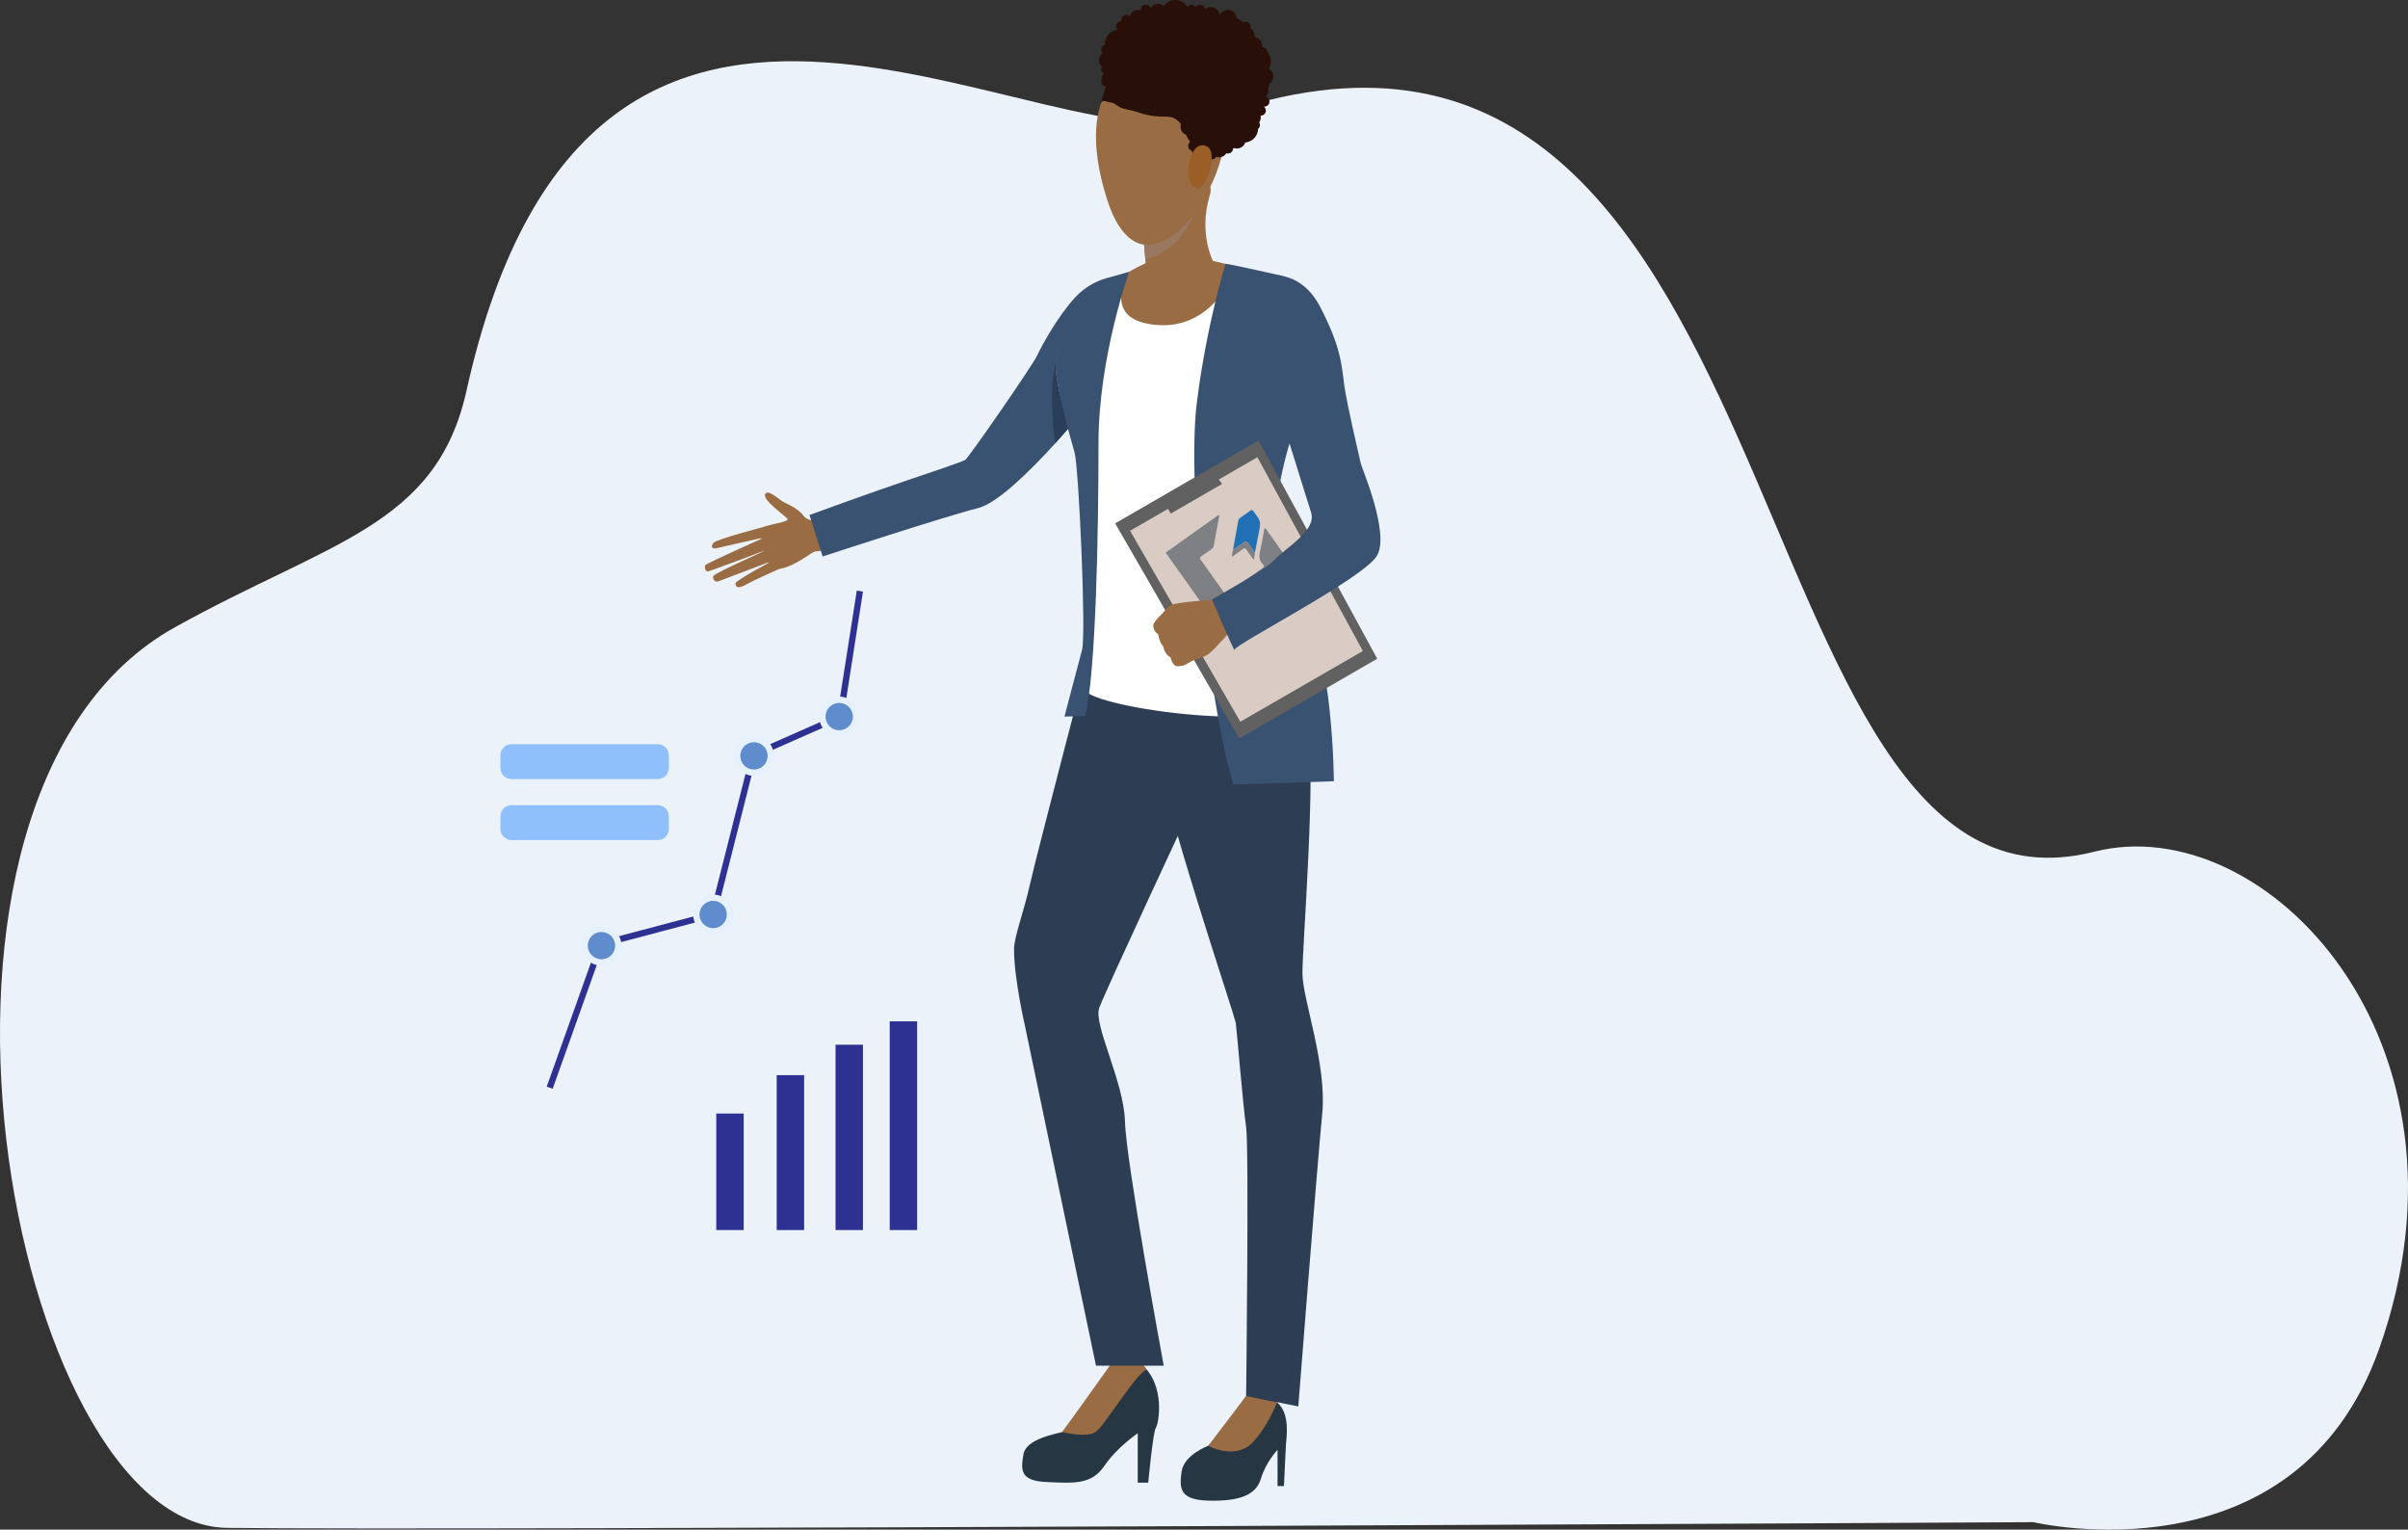 <?xml version="1.0" encoding="utf-8"?>
<!-- Generator: Adobe Illustrator 16.0.0, SVG Export Plug-In . SVG Version: 6.00 Build 0)  -->
<!DOCTYPE svg PUBLIC "-//W3C//DTD SVG 1.1//EN" "http://www.w3.org/Graphics/SVG/1.1/DTD/svg11.dtd">
<svg version="1.1" id="Layer_1" xmlns="http://www.w3.org/2000/svg" xmlns:xlink="http://www.w3.org/1999/xlink" x="0px" y="0px"
	 width="182.202px" height="115.706px" viewBox="0 0 182.202 115.706" enable-background="new 0 0 182.202 115.706"
	 xml:space="preserve">
<rect x="0" y="0" width="182.202" height="115.706" fill="#333333" stroke="none"/>
<g>
	<path fill="#EBF2F9" d="M153.86,115.142c0,0,19.858,4.729,26.179-13.166c8.199-23.221-8.645-40.828-21.568-37.551
		C130.316,71.573,137.093-7.282,91.904,8.81c-12.701,4.526-47.035-22.355-56.608,20.746c-2.275,10.255-10.345,11.381-22.052,17.887
		c-22.92,12.729-12.44,67.916,3.937,68.131C33.553,115.79,153.86,115.142,153.86,115.142z"/>
	<g>
		<g>
			<g>
				<g>
					<rect x="67.322" y="77.257" fill="#2E3192" width="2.074" height="15.789"/>
				</g>
			</g>
		</g>
		<g>
			<g>
				<g>
					<rect x="63.223" y="79.026" fill="#2E3192" width="2.074" height="14.02"/>
				</g>
			</g>
		</g>
		<g>
			<g>
				<g>
					<rect x="58.77" y="81.329" fill="#2E3192" width="2.074" height="11.717"/>
				</g>
			</g>
		</g>
		<g>
			<g>
				<g>
					<rect x="54.197" y="84.231" fill="#2E3192" width="2.074" height="8.814"/>
				</g>
			</g>
		</g>
		<g>
			<g>
				<polygon fill="#2E3192" points="41.817,82.36 41.366,82.2 45.281,71.226 53.764,68.981 56.815,56.935 63.358,54.045 
					64.83,44.678 65.297,44.749 63.793,54.374 57.217,57.276 54.159,69.368 45.646,71.622 				"/>
			</g>
		</g>
		<g>
			<path fill="#5E8CCD" d="M54.947,68.37c0.445,0.545,0.363,1.344-0.18,1.791c-0.543,0.443-1.347,0.365-1.792-0.182
				c-0.445-0.543-0.363-1.346,0.18-1.789C53.698,67.743,54.502,67.823,54.947,68.37z"/>
		</g>
		<g>
			<path fill="#E6F1FD" d="M54.92,70.347c-0.646,0.527-1.602,0.432-2.129-0.215c-0.532-0.646-0.429-1.602,0.212-2.125
				c0.646-0.529,1.602-0.432,2.129,0.211C55.658,68.864,55.561,69.817,54.92,70.347z M53.308,68.376
				c-0.445,0.357-0.511,1.012-0.147,1.455c0.358,0.439,1.016,0.504,1.456,0.146c0.439-0.361,0.505-1.016,0.146-1.459
				C54.398,68.077,53.747,68.011,53.308,68.376z"/>
		</g>
		<g>
			<path fill="#5E8CCD" d="M58.037,56.373c0.445,0.544,0.363,1.345-0.18,1.791s-1.347,0.365-1.792-0.178
				c-0.445-0.547-0.363-1.348,0.18-1.795C56.788,55.748,57.592,55.826,58.037,56.373z"/>
		</g>
		<g>
			<path fill="#E6F1FD" d="M58.01,58.349c-0.646,0.525-1.603,0.432-2.129-0.215c-0.526-0.643-0.435-1.6,0.212-2.125
				c0.646-0.53,1.602-0.432,2.129,0.212C58.748,56.866,58.65,57.821,58.01,58.349z M56.396,56.375
				c-0.445,0.363-0.51,1.015-0.146,1.458c0.358,0.441,1.016,0.508,1.455,0.146c0.44-0.361,0.506-1.016,0.147-1.456
				C57.488,56.082,56.837,56.016,56.396,56.375z"/>
		</g>
		<g>
			<path fill="#5E8CCD" d="M64.482,53.399c0.445,0.543,0.363,1.347-0.18,1.792s-1.347,0.364-1.792-0.182
				c-0.445-0.543-0.363-1.344,0.18-1.789C63.238,52.774,64.037,52.856,64.482,53.399z"/>
		</g>
		<g>
			<path fill="#E6F1FD" d="M64.455,55.375c-0.646,0.529-1.602,0.432-2.129-0.212c-0.526-0.646-0.429-1.602,0.212-2.128
				c0.646-0.529,1.602-0.432,2.129,0.214C65.193,53.893,65.102,54.849,64.455,55.375z M62.843,53.407
				c-0.44,0.358-0.506,1.01-0.147,1.453c0.358,0.442,1.016,0.507,1.456,0.146c0.445-0.361,0.51-1.013,0.146-1.455
				C63.939,53.108,63.282,53.043,62.843,53.407z"/>
		</g>
		<g>
			<path fill="#5E8CCD" d="M46.498,70.724c0.445,0.545,0.363,1.348-0.185,1.795c-0.543,0.443-1.347,0.363-1.787-0.182
				c-0.45-0.547-0.363-1.348,0.18-1.793S46.047,70.181,46.498,70.724z"/>
		</g>
		<g>
			<path fill="#E6F1FD" d="M46.465,72.702c-0.646,0.527-1.602,0.43-2.123-0.213c-0.532-0.646-0.434-1.604,0.212-2.129
				c0.646-0.527,1.597-0.432,2.129,0.215C47.209,71.22,47.111,72.173,46.465,72.702z M44.853,70.729
				c-0.439,0.361-0.505,1.016-0.142,1.455c0.358,0.443,1.011,0.508,1.456,0.148c0.439-0.363,0.505-1.014,0.146-1.457
				C45.949,70.433,45.298,70.368,44.853,70.729z"/>
		</g>
		<g>
			<g>
				<g>
					<path fill="#90C0FC" d="M49.767,63.548H38.706c-0.467,0-0.842-0.375-0.842-0.842v-0.959c0-0.465,0.375-0.842,0.842-0.842
						h11.061c0.467,0,0.842,0.377,0.842,0.842v0.959C50.608,63.173,50.233,63.548,49.767,63.548z"/>
				</g>
			</g>
		</g>
		<g>
			<g>
				<g>
					<path fill="#90C0FC" d="M49.767,58.933H38.706c-0.467,0-0.842-0.379-0.842-0.846v-0.955c0-0.465,0.375-0.841,0.842-0.841
						h11.061c0.467,0,0.842,0.376,0.842,0.841v0.955C50.608,58.554,50.233,58.933,49.767,58.933z"/>
				</g>
			</g>
		</g>
		<g>
			<g>
				<g>
					<g>
						<path fill="#996C44" d="M62.506,39.365c0,0-1.271,0.244-1.705-0.353c-0.369-0.508-1.211-0.896-1.472-1.016
							c-0.348-0.16-1.228-1.053-1.434-0.616c-0.206,0.435,1.385,1.54,1.667,1.835c0.288,0.298-1.559,0.429-1.873,0.719
							c-0.32,0.288,0.07,3.332,1.33,3.095c1.254-0.236,2.438-1.319,2.666-1.317c0.229,0.003,0.918-0.136,0.918-0.136L62.506,39.365z
							"/>
					</g>
				</g>
			</g>
		</g>
		<g>
			<path fill="#263643" d="M84.063,103.177c0,0-0.358,0.836-1.025,1.705c-0.489,0.641-2.01,3.264-2.678,3.445
				c-0.673,0.184-2.742,0.549-2.927,1.707c-0.185,1.16-0.276,1.982,1.765,2.072c2.042,0.092,3.383,0.215,4.36-1.217
				c0.978-1.434,2.53-2.471,2.53-2.471v3.738h0.793c0,0,0.364-3.891,0.581-4.164c0.212-0.275,0.761-3.264-1.129-4.816
				C84.443,101.62,84.063,103.177,84.063,103.177z"/>
		</g>
		<g>
			<path fill="#996C44" d="M80.359,108.327c0,0,1.825,0.459,2.525,0c0.706-0.457,3.09-4.486,3.877-4.727
				c0,0-0.766-1.555-2.699-0.424C84.063,103.177,80.875,107.655,80.359,108.327z"/>
		</g>
		<g>
			<g>
				<g>
					<g>
						<path fill="#996C44" d="M57.972,39.811c0,0-3.796,0.98-3.997,1.257c-0.195,0.277-0.13,0.48,0.229,0.402
							c0.358-0.076,3.692-0.839,3.692-0.839s-4.295,1.914-4.507,2.104c-0.125,0.114-0.021,0.513,0.174,0.489
							s4.562-1.678,4.562-1.678s-4.008,1.794-4.138,2.009c-0.109,0.188,0.075,0.527,0.38,0.416c0.31-0.114,4.121-1.569,4.121-1.569
							s-2.834,1.491-2.84,1.735c0,0.149,0.07,0.5,0.793,0.092c0.717-0.407,2.514-1.189,2.514-1.189L57.972,39.811z"/>
					</g>
				</g>
			</g>
		</g>
		<g>
			<path fill="#263643" d="M94.288,105.599c0,0-2.042,3.031-2.867,3.766c0,0-1.83,0.67-2.015,1.951
				c-0.18,1.281-0.152,2.135,2.015,2.197c2.166,0.059,3.584-0.328,3.979-1.641c0.396-1.311,1.266-2.201,1.266-2.201v2.742h0.483
				c0,0,0.125-2.652,0.152-3.143c0.032-0.484,0.353-2.361-0.679-3.191C95.597,105.247,94.288,105.599,94.288,105.599z"/>
		</g>
		<g>
			<path fill="#2C3D54" d="M95.656,47.051c0,0,2.579,3.356,3.279,7.333c0.701,3.978-0.412,17.329-0.386,19.298
				c0.033,1.967,1.863,6.857,1.499,10.561c-0.369,3.705-1.813,22.143-1.813,22.143l-3.947-0.787c0,0,0.228-18.795,0-20.348
				c-0.234-1.555-0.69-7.221-0.782-7.861c-0.093-0.641-5.805-17.453-5.805-20.32C87.701,54.2,89.438,42.373,95.656,47.051z"/>
		</g>
		<g>
			<path fill="#2C3D54" d="M82.7,48.363c0,0-4.235,16.173-4.74,18.416c-0.5,2.24-1.233,4.086-1.233,5.039
				c0,2.207,0.82,5.75,0.82,5.75l5.381,25.736h5.126c0,0-2.855-15.441-2.932-18.459c-0.076-3.025-2.406-7.322-1.949-8.602
				c0.456-1.281,7.362-16.051,7.362-16.051S95.765,43.668,82.7,48.363z"/>
		</g>
		<g>
			<path fill="#996C44" d="M91.421,109.364c0,0,2.09,1.17,3.437-0.332c1.141-1.268,1.766-2.953,1.766-2.953l-2.335-0.48
				L91.421,109.364z"/>
		</g>
		<g>
			<g>
				<path fill="#3A5271" d="M84.454,20.881c0,0-1.749,0.166-3.068,1.58s-2.558,3.668-2.905,4.423
					c-0.348,0.754-5.19,7.746-5.446,7.903c-0.249,0.157-2.683,0.969-4.3,1.515c-2.493,0.836-7.483,2.652-7.483,2.652l0.994,3.139
					c0,0,9.389-3.074,11.739-3.652c2.873-0.708,9.492-9.198,9.492-9.198S88.412,23.46,84.454,20.881z"/>
			</g>
		</g>
		<g>
			<g>
				<path fill="#FFFFFF" d="M87.5,19.654c0,0-2.265,1.07-3.046,1.228c-0.788,0.157-3.839,4.119-4.371,5.563s0,3.614,1.102,6.16
					c1.098,2.547,0.061,3.396,0.565,5.94c0.499,2.547,0.342,12.068,0.244,13.486c-0.093,1.412,14.715,3.557,17.637,0.98
					c0,0-1.982-8.585-4.322-11.034c-0.505-0.53-0.451-4.059-0.108-4.941c0.348-0.88,4.246-7.447,4.246-7.447
					s0.282-6.663-1.417-7.985c-1.478-1.146-5.507-1.556-6.229-1.808C91.078,19.545,88.978,19.437,87.5,19.654z"/>
			</g>
		</g>
		<g>
			<g>
				<path fill="#996C44" d="M86.42,17.045c0,0,0.064,0.622,0.146,1.466c0.027,0.332,0.06,0.701,0.092,1.075
					c0.093,1.129,0.163,2.34,0.12,2.962c0,0,2.351,2.356,5.022-2.753c0,0-1.124-2.104-0.277-4.972
					C92.371,11.954,86.42,17.045,86.42,17.045z"/>
			</g>
		</g>
		<g>
			<path fill="#2A3E59" d="M79.838,33.542c0,0-0.564-3.763,0.033-6.052c0,0,0,1.968,1.08,4.762L79.838,33.542z"/>
		</g>
		<g>
			<path fill="#996C44" d="M93.609,20.159c0,0-1.618,4.778-6.061,4.425c-4.437-0.35-2.102-4.035-2.102-4.035
				s1.103-0.635,1.418-0.692c0.309-0.062,4.908-0.119,4.908-0.119L93.609,20.159z"/>
		</g>
		<g>
			<path fill="#3A5271" d="M85.447,20.55c0,0-2.329,6.435-2.329,12.992c0,6.562-0.185,17.243-0.999,20.615c-0.81,3.374,0,0,0,0
				l-1.575,0.049c0,0,0.999-3.829,1.325-5.028c0.331-1.203-0.25-13.885-0.56-14.949c-0.314-1.062-1.645-5.788-1.438-7.1
				c0.266-1.653,1.808-4.103,4.306-6.204L85.447,20.55z"/>
		</g>
		<g>
			<path fill="#3A5271" d="M92.729,19.958c0,0-1.444,4.629-2.178,10.559c-0.733,5.93,0.787,22.586,2.786,28.834l7.591-0.256
				c0,0-0.049-9.586-2.313-13.124c-2.264-3.541-2.98-6.673-0.537-14.061c2.443-7.39-1.075-11.047-1.075-11.047
				S93.408,20.037,92.729,19.958z"/>
		</g>
		<g>
			<polygon fill="#616161" points="84.378,39.59 93.767,55.859 104.208,49.829 95.222,33.324 			"/>
		</g>
		<g>
			<polygon fill="#D9CCC5" points="85.507,40.15 93.848,54.596 103.122,49.245 95.141,34.586 			"/>
		</g>
		<g>
			<path fill-rule="evenodd" clip-rule="evenodd" fill="#7E8083" d="M88.2,41.8c1.309-0.931,2.618-1.865,3.927-2.793
				c0.026-0.022,0.054-0.049,0.103-0.03c0.044,0.06,0.011,0.125,0,0.188c-0.125,0.698-0.261,1.396-0.386,2.093
				c-0.021,0.128-0.081,0.217-0.185,0.288c-0.249,0.171-0.499,0.358-0.749,0.529c-0.119,0.079-0.142,0.149-0.055,0.271
				c0.587,0.817,1.173,1.64,1.754,2.465c0.082,0.117,0.152,0.13,0.271,0.043c0.886-0.627,1.766-1.257,2.65-1.882
				c0.125-0.087,0.141-0.168,0.038-0.269c-0.31-0.299-0.315-0.649-0.218-1.04c0.125-0.502,0.196-1.013,0.294-1.521
				c0.011-0.062-0.006-0.152,0.07-0.171c0.07-0.016,0.092,0.065,0.125,0.114c0.722,1.013,1.444,2.033,2.172,3.049
				c0.125,0.168,0.055,0.236-0.081,0.329c-1.89,1.341-3.779,2.682-5.664,4.021c-0.005,0.005-0.011,0.013-0.017,0.019
				C90.904,45.604,89.553,43.704,88.2,41.8z"/>
			<path fill-rule="evenodd" clip-rule="evenodd" fill="#2170B5" d="M93.294,41.586c0.136-0.741,0.271-1.482,0.407-2.224
				c0.011-0.079,0.055-0.133,0.119-0.176c0.256-0.182,0.517-0.361,0.766-0.546c0.104-0.079,0.185-0.09,0.256,0.033
				c0.011,0.014,0.016,0.027,0.027,0.038c0.537,0.716,0.543,0.716,0.374,1.596c-0.092,0.497-0.195,0.994-0.288,1.493
				c-0.168-0.228-0.342-0.448-0.499-0.684c-0.108-0.166-0.206-0.193-0.375-0.071C93.826,41.236,93.576,41.437,93.294,41.586z"/>
			<path fill-rule="evenodd" clip-rule="evenodd" fill="#7E8083" d="M93.294,41.586c0.282-0.149,0.532-0.35,0.787-0.541
				c0.169-0.122,0.267-0.095,0.375,0.071c0.157,0.236,0.331,0.456,0.499,0.684c-0.021,0.16-0.037,0.32-0.06,0.483
				c-0.021,0.005-0.049,0.014-0.07,0.019c-0.157-0.22-0.326-0.432-0.467-0.66c-0.108-0.185-0.206-0.212-0.38-0.071
				c-0.233,0.188-0.489,0.353-0.733,0.527c-0.017-0.011-0.032-0.024-0.044-0.035C93.229,41.904,93.262,41.743,93.294,41.586z"/>
		</g>
		<g>
			<polygon fill="#616161" points="88.586,38.849 88,37.836 91.746,35.673 92.479,36.604 			"/>
		</g>
		<g>
			<g>
				<g>
					<g>
						<g>
							<g>
								<path fill="#996C44" d="M89.031,50.394c0,0,0.429,0.002,0.613-0.087c0,0,0.332-0.19,0.57-0.315
									c0.076-0.035,0.146-0.068,0.19-0.084c0.19-0.065,0.635-0.154,1.048-0.442c0.413-0.288,1.885-1.99,1.885-1.99l-0.695-1.056
									l-0.505-1.081c0,0-3.09,0.198-3.508,0.421c-0.038,0.022-0.082,0.046-0.12,0.071c-0.331,0.225-0.488,0.532-0.651,0.668
									c-0.06,0.051-0.613,0.597-0.598,0.828c0.027,0.323,0.18,0.538,0.375,0.641c0,0,0.076,0.63,0.386,0.923
									c0,0,0.055,0.581,0.549,0.836C88.57,49.726,88.689,50.309,89.031,50.394z"/>
							</g>
						</g>
					</g>
				</g>
			</g>
		</g>
		<g>
			<g>
				<path fill="#3A5271" d="M95.396,20.881c0,0,2.851-0.817,4.49,2.324c1.635,3.144,1.624,4.485,1.841,6.02
					c0.207,1.45,1.141,5.405,1.232,5.818c0.093,0.404,2.205,5.278,1.238,6.98c-0.972,1.713-10.844,6.752-10.784,7.13
					c0.065,0.375-1.71-3.812-1.71-3.812s3.996-2.224,4.648-2.911c1.063-1.113,3.307-2.313,2.845-3.695
					c-0.537-1.624-2.166-7.097-2.541-7.898C96.275,30.036,92.99,21.902,95.396,20.881z"/>
			</g>
		</g>
		<g>
			<g>
				<g>
					<g>
						<g>
							<path fill="#996C44" d="M86.066,4.667c0,0-5.077,1.597-2.318,10.361c2.759,8.761,9.692-1.016,8.965-6.356
								C91.985,3.334,86.066,4.667,86.066,4.667z"/>
						</g>
					</g>
				</g>
			</g>
		</g>
		<g>
			<path fill="#997761" d="M86.566,18.511c0.027,0.332,0.06,0.701,0.092,1.075c0,0,2.243-0.133,3.736-3.467
				C90.297,16.266,88.656,18.677,86.566,18.511z"/>
		</g>
		<path fill="#281008" d="M83.324,5.227c0-0.065,0.021-0.128,0.049-0.182c-0.136-0.122-0.217-0.299-0.217-0.494
			c0-0.225,0.108-0.423,0.276-0.548c-0.064-0.068-0.108-0.16-0.108-0.263c0-0.174,0.12-0.321,0.282-0.367
			c-0.005-0.019-0.005-0.041-0.005-0.06c0-0.554,0.429-1.01,0.972-1.054c0-0.002,0-0.002,0-0.002
			c-0.07-0.068-0.114-0.168-0.114-0.274c0-0.212,0.169-0.383,0.381-0.383c0.005,0,0.011,0,0.016,0
			c-0.011-0.033-0.016-0.068-0.016-0.106c0-0.209,0.173-0.38,0.385-0.38c0.109,0,0.207,0.046,0.277,0.119
			c0.081-0.279,0.337-0.486,0.646-0.486c0.06,0,0.113,0.005,0.174,0.021c-0.006-0.011-0.006-0.024-0.006-0.035
			c0-0.212,0.168-0.383,0.38-0.383c0.163,0,0.299,0.101,0.358,0.239c0.119-0.177,0.326-0.296,0.56-0.296
			c0.168,0,0.325,0.065,0.445,0.171C88.249,0.182,88.575,0,88.939,0c0.391,0,0.732,0.212,0.912,0.529
			c0.07-0.098,0.185-0.16,0.314-0.16c0.131,0,0.244,0.065,0.31,0.163c0.07-0.109,0.19-0.182,0.326-0.182
			c0.195,0,0.353,0.141,0.38,0.326c0.114-0.092,0.266-0.152,0.429-0.152c0.354,0,0.652,0.28,0.668,0.633
			c0.104-0.242,0.343-0.41,0.619-0.41c0.369,0,0.662,0.291,0.679,0.649c0.185,0.054,0.354,0.16,0.483,0.301
			c0.06-0.033,0.125-0.054,0.195-0.054c0.212,0,0.38,0.171,0.38,0.38c0,0.041,0,0.079-0.011,0.111
			c0.185,0.123,0.31,0.329,0.31,0.567c0,0.036-0.005,0.068-0.011,0.101c0.326,0.046,0.581,0.326,0.581,0.668
			c0,0.035,0,0.073-0.011,0.108c0.006,0,0.011,0,0.011,0c0.201,0,0.364,0.152,0.38,0.345c0.174,0.187,0.277,0.439,0.277,0.714
			c0,0.204-0.055,0.394-0.152,0.554c0.201,0.117,0.337,0.334,0.337,0.586c0,0.231-0.114,0.435-0.293,0.557
			c0,0.005,0.005,0.014,0.005,0.022c0,0.106-0.049,0.204-0.119,0.271c0.027,0.065,0.038,0.136,0.038,0.209
			c0,0.188-0.076,0.355-0.201,0.478c0.163,0.043,0.282,0.192,0.282,0.366c0,0.212-0.174,0.38-0.386,0.38
			c-0.016,0-0.032,0-0.049-0.003c0.093,0.068,0.158,0.182,0.158,0.31c0,0.209-0.174,0.38-0.381,0.38c-0.005,0-0.011,0-0.016,0
			c0.005,0.043,0.011,0.087,0.011,0.133c0,0.138-0.044,0.269-0.114,0.375c0.032,0.06,0.055,0.128,0.055,0.198
			c0,0.12-0.055,0.228-0.142,0.296c-0.011,0.543-0.435,0.986-0.972,1.029c-0.087,0.266-0.337,0.456-0.636,0.456
			c-0.076,0-0.146-0.011-0.212-0.033c-0.026,0.016-0.054,0.033-0.075,0.049c-0.012,0.201-0.18,0.364-0.381,0.364
			c-0.043,0-0.087-0.005-0.125-0.019c-0.119,0.188-0.325,0.31-0.564,0.31c-0.076,0-0.146-0.011-0.217-0.035
			c-0.065,0.117-0.185,0.193-0.331,0.193c-0.114,0-0.212-0.049-0.283-0.128c-0.06,0.041-0.136,0.063-0.211,0.063
			c-0.18,0-0.332-0.125-0.375-0.293c-0.021-0.014-0.044-0.027-0.065-0.043c-0.06,0.035-0.125,0.057-0.201,0.057
			c-0.185,0-0.342-0.136-0.374-0.315c-0.157-0.046-0.271-0.192-0.271-0.364c0-0.127,0.065-0.239,0.157-0.31
			c-0.152-0.179-0.239-0.355-0.314-0.532c-0.245-0.098-0.419-0.342-0.419-0.625c0-0.065,0.012-0.128,0.027-0.19
			c-0.065-0.084-0.141-0.171-0.238-0.255c-0.657-0.586-1.195-0.019-2.998-0.63c-0.804-0.271-1.211-0.193-1.618-0.548
			c-0.065,0.021-0.223-0.174-0.299-0.174c-0.369,0-0.766-0.323-0.896,0.024c-0.098,0.25,0.326-1.17,0.369-1.26
			c-0.195-0.019-0.348-0.182-0.348-0.38c0-0.076,0.027-0.146,0.065-0.209c-0.006-0.024-0.006-0.049-0.006-0.076
			c0-0.128,0.061-0.239,0.152-0.307C83.411,5.503,83.324,5.375,83.324,5.227z"/>
		<g>
			<g>
				<g>
					<g>
						<g>
							<path fill="#9B5E26" d="M89.922,12.742c0.032-0.638,0.429-2.091,1.374-1.684c0.95,0.405-0.06,3.361-0.685,3.179
								C90.611,14.237,89.846,14.251,89.922,12.742z"/>
						</g>
					</g>
				</g>
			</g>
		</g>
	</g>
</g>
</svg>
